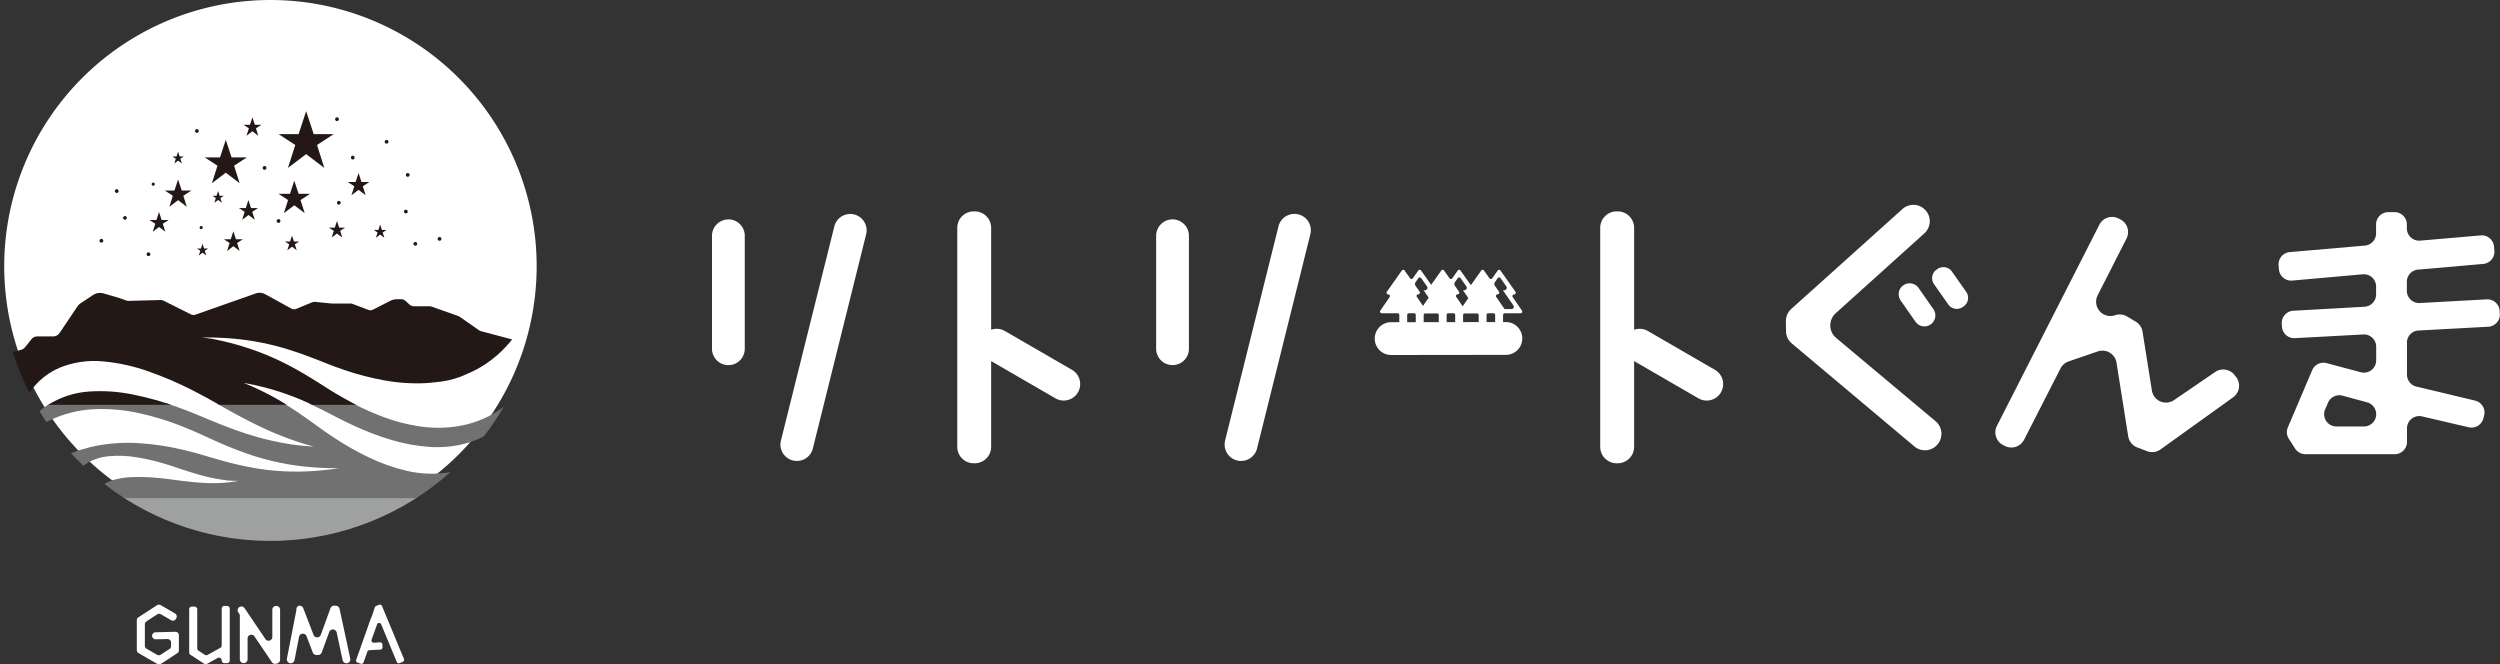 <svg xmlns="http://www.w3.org/2000/svg" xmlns:xlink="http://www.w3.org/1999/xlink" width="219.956" height="58.456" viewBox="0 0 219.956 58.456">
  <rect x="0" y="0" width="219.956" height="58.456" fill="#333333" stroke="none"/>
  <defs>
    <clipPath id="clip-path">
      <path id="パス_808" data-name="パス 808" d="M125.958,33.692h0M128.317,0a23.791,23.791,0,0,0-21.229,34.537A6.942,6.942,0,0,1,108,33.482a6.1,6.1,0,0,1,1.7-1.115,8.1,8.1,0,0,1,3.9-.574,16.317,16.317,0,0,1,4,.893,30.586,30.586,0,0,1,3.853,1.654c.313.159.622.322.931.487l.465.253.446.251.882.5q.434.245.858.478c1.134.622,2.228,1.18,3.286,1.643a28.213,28.213,0,0,0,3.055,1.129c.2.062.406.119.607.174l.171.045c-.674-.039-1.378-.108-2.111-.22a24.419,24.419,0,0,1-3.031-.67c-1.057-.306-2.158-.7-3.3-1.162-.286-.114-.575-.232-.868-.354l-.892-.373-.451-.186-.47-.186c-.311-.12-.623-.238-.938-.35a26.445,26.445,0,0,0-3.846-1.083,14.285,14.285,0,0,0-3.914-.273,7.648,7.648,0,0,0-3.668,1.22,6.554,6.554,0,0,0-.665.522q.294.481.609.946c.043-.023.085-.049.128-.071A10.138,10.138,0,0,1,112.834,36a15.1,15.1,0,0,1,3.962.358,24.011,24.011,0,0,1,3.68,1.125c.3.114.586.234.875.356l.436.188.417.188.822.376q.4.185.8.358a30.981,30.981,0,0,0,3.1,1.186,23.107,23.107,0,0,0,2.947.713,23.638,23.638,0,0,0,2.753.306c.594.034,1.167.043,1.72.039-.466.071-.947.135-1.445.182a22.972,22.972,0,0,1-2.745.114,21.961,21.961,0,0,1-2.974-.263,29,29,0,0,1-3.167-.712c-.273-.075-.547-.154-.824-.235l-.845-.251-.428-.124-.447-.121c-.3-.077-.595-.154-.9-.223a22.75,22.75,0,0,0-3.734-.563,14.821,14.821,0,0,0-3.944.246c-.3.063-.593.137-.89.225a8.31,8.31,0,0,0-1.235.405c.35.382.715.749,1.089,1.106.036-.029.072-.059.109-.086a4.435,4.435,0,0,1,2.09-.749,9.2,9.2,0,0,1,2.335.067,17.563,17.563,0,0,1,2.347.513c.194.055.386.113.578.173l.29.092.279.093.552.186c.181.061.36.12.537.176.708.227,1.385.423,2.031.568.544.121,1.06.2,1.558.266.176.01.348.019.514.023q.213.006.416.006c-.082.016-.171.029-.256.044l.029,0-.1.009c-.238.039-.485.074-.752.1a13.654,13.654,0,0,1-1.7.04c-.623-.023-1.305-.086-2.034-.175-.182-.022-.367-.045-.555-.071l-.575-.077-.289-.037-.3-.035c-.2-.021-.392-.043-.586-.06a16.329,16.329,0,0,0-2.252-.066,6.188,6.188,0,0,0-1.934.353,2.766,2.766,0,0,0-.486.251,23.774,23.774,0,0,0,30.447-1.044c-.075.014-.15.03-.225.042a9.78,9.78,0,0,1-3.634-.162,15.883,15.883,0,0,1-3.315-1.175,25.242,25.242,0,0,1-2.965-1.673c-.235-.152-.464-.307-.693-.463l-.343-.238-.327-.234-.645-.466q-.317-.228-.63-.447c-.835-.584-1.652-1.12-2.464-1.585a24.509,24.509,0,0,0-2.4-1.2q-.291-.127-.58-.242l.012,0h0c.59.1,1.2.232,1.822.394a23.314,23.314,0,0,1,2.521.81c.86.332,1.734.733,2.633,1.181.225.112.451.226.679.344l.695.36.353.18.369.182c.245.118.492.236.742.35a24.261,24.261,0,0,0,3.138,1.188,15.247,15.247,0,0,0,3.414.636,9.621,9.621,0,0,0,3.592-.424,7.969,7.969,0,0,0,1.19-.506,23.828,23.828,0,0,0,1.754-2.588,9.755,9.755,0,0,1-1.369.841,9.221,9.221,0,0,1-1.994.724,10.772,10.772,0,0,1-3.953.157,16.04,16.04,0,0,1-3.59-.959,24.516,24.516,0,0,1-3.2-1.528c-.253-.141-.5-.287-.746-.434l-.37-.225-.353-.221-.694-.442q-.341-.216-.678-.423c-.9-.552-1.781-1.052-2.658-1.478a23.772,23.772,0,0,0-2.6-1.072,25,25,0,0,0-2.485-.713c-.378-.09-.746-.165-1.108-.234q-.4-.057-.795-.1c.442-.005.9,0,1.365.016a24.941,24.941,0,0,1,2.568.219,23.361,23.361,0,0,1,2.735.551c.934.248,1.883.569,2.86.937.245.092.49.186.738.284l.756.3.384.149.4.149c.267.1.535.192.807.283a23.932,23.932,0,0,0,3.4.881,15.9,15.9,0,0,0,3.7.248q.425-.025.855-.081a8.1,8.1,0,0,0,2.094-.449c.184-.067.363-.144.54-.226.129-.051.258-.105.387-.164a9.548,9.548,0,0,0,1.851-1.1,10.294,10.294,0,0,0,1.629-1.548,12.238,12.238,0,0,0,1.314-1.89c.049-.083.094-.169.141-.253l.068-.128.033-.064.05-.1.119-.227c.04-.078.077-.141.126-.251.09-.2.19-.4.259-.588l.112-.286.1-.292a11.309,11.309,0,0,0,.435-1.678c0-.2.015-.4.015-.6A23.794,23.794,0,0,0,128.317,0Z" transform="translate(-104.523)" fill="none"/>
    </clipPath>
    <clipPath id="clip-path-2">
      <path id="パス_809" data-name="パス 809" d="M128.567,94.528h0m1.031-7.868-5.292,1.861a.492.492,0,0,1-.394-.027L121.5,87.289a.5.5,0,0,0-.241-.056l-2.844.075a.5.5,0,0,1-.183-.031l-.569-.207-1.438-.42a1.119,1.119,0,0,0-.956.165l-1.1.728a.89.89,0,0,0-.24.248l-1.545,2.3a.669.669,0,0,1-.536.343h-1.5a.63.63,0,0,0-.483.27l-.518.65a.7.7,0,0,1-.359.254l-.749.2a23.786,23.786,0,0,0,1.46,3.57,6.942,6.942,0,0,1,.915-1.055,6.1,6.1,0,0,1,1.7-1.115,8.1,8.1,0,0,1,3.9-.574,16.317,16.317,0,0,1,4,.893,30.589,30.589,0,0,1,3.853,1.654c.313.159.622.322.931.487l.465.253.446.251.882.5q.434.245.858.478c1.134.622,2.228,1.18,3.286,1.643a28.218,28.218,0,0,0,3.055,1.129c.2.062.406.119.607.174l.171.045c-.674-.039-1.378-.108-2.111-.22a24.423,24.423,0,0,1-3.031-.67c-1.057-.306-2.158-.7-3.3-1.162-.286-.114-.575-.232-.868-.354l-.892-.373-.451-.186-.47-.186c-.311-.12-.623-.238-.938-.35a26.447,26.447,0,0,0-3.846-1.083,14.286,14.286,0,0,0-3.914-.273,7.648,7.648,0,0,0-3.668,1.22,6.555,6.555,0,0,0-.665.522q.294.481.609.946c.043-.023.085-.049.128-.071a10.137,10.137,0,0,1,4.095-1.064,15.1,15.1,0,0,1,3.962.358,24.013,24.013,0,0,1,3.68,1.125c.3.114.586.234.875.356l.436.188.417.188.822.376q.4.185.8.358a30.979,30.979,0,0,0,3.1,1.186,23.108,23.108,0,0,0,2.947.713,23.638,23.638,0,0,0,2.753.306c.594.034,1.167.043,1.72.039-.466.071-.947.135-1.445.182a22.976,22.976,0,0,1-2.745.114,21.964,21.964,0,0,1-2.974-.263,29,29,0,0,1-3.167-.712q-.409-.112-.824-.235l-.845-.251-.428-.124-.447-.121c-.3-.077-.595-.154-.9-.223a22.75,22.75,0,0,0-3.734-.563,14.822,14.822,0,0,0-3.944.246c-.3.063-.593.137-.89.225a8.312,8.312,0,0,0-1.235.405c.35.382.715.749,1.089,1.106.036-.029.072-.059.109-.086a4.435,4.435,0,0,1,2.09-.749,9.2,9.2,0,0,1,2.335.067,17.563,17.563,0,0,1,2.347.513c.194.055.386.113.578.173l.29.092.279.093.552.186c.181.061.36.12.537.176.708.227,1.385.423,2.031.568.544.121,1.06.2,1.558.266.176.01.347.019.514.023q.213.006.417.006c-.082.016-.171.029-.256.044l.029,0-.1.009c-.238.039-.485.074-.752.1a13.651,13.651,0,0,1-1.7.04c-.623-.023-1.305-.086-2.034-.175-.182-.022-.367-.045-.555-.071l-.575-.077-.289-.037-.3-.035c-.2-.021-.392-.043-.586-.06a16.328,16.328,0,0,0-2.252-.066,6.189,6.189,0,0,0-1.934.353,2.766,2.766,0,0,0-.486.251,23.774,23.774,0,0,0,30.447-1.044c-.075.014-.15.03-.225.042a9.78,9.78,0,0,1-3.634-.162,15.884,15.884,0,0,1-3.315-1.175,25.243,25.243,0,0,1-2.965-1.673c-.235-.152-.464-.307-.693-.463L135.6,98.7l-.327-.234L134.632,98q-.317-.228-.63-.447c-.835-.584-1.652-1.12-2.464-1.585a24.516,24.516,0,0,0-2.4-1.2q-.291-.127-.58-.242l.012,0h0c.59.1,1.2.232,1.822.394a23.313,23.313,0,0,1,2.521.81c.86.332,1.734.733,2.633,1.181.225.112.451.226.679.344l.695.36.353.18.369.182c.245.118.492.236.742.35a24.267,24.267,0,0,0,3.138,1.188,15.247,15.247,0,0,0,3.414.636,9.621,9.621,0,0,0,3.592-.424,7.972,7.972,0,0,0,1.19-.506,23.836,23.836,0,0,0,1.754-2.588,9.755,9.755,0,0,1-1.369.841,9.219,9.219,0,0,1-1.994.724,10.773,10.773,0,0,1-3.953.157,16.04,16.04,0,0,1-3.59-.959,24.515,24.515,0,0,1-3.2-1.528c-.253-.141-.5-.287-.746-.434l-.37-.225-.353-.221-.694-.441q-.341-.216-.678-.423c-.9-.552-1.781-1.052-2.658-1.478a23.774,23.774,0,0,0-2.6-1.072,25,25,0,0,0-2.485-.713c-.378-.09-.746-.165-1.108-.234q-.4-.057-.795-.1c.442-.005.9,0,1.365.016a24.944,24.944,0,0,1,2.568.219,23.357,23.357,0,0,1,2.735.551c.934.248,1.883.569,2.86.937.245.092.49.186.738.284l.756.3.384.149.4.149c.267.1.535.192.807.283a23.932,23.932,0,0,0,3.4.881,15.9,15.9,0,0,0,3.7.248q.425-.025.855-.081a8.1,8.1,0,0,0,2.094-.449c.184-.067.363-.144.54-.226.129-.051.258-.105.387-.164a9.549,9.549,0,0,0,1.85-1.1,10.294,10.294,0,0,0,1.629-1.548q.115-.135.226-.275l-2.74-.728a.583.583,0,0,1-.183-.087l-1.678-1.172a.6.6,0,0,0-.143-.075l-2.339-.826a.5.5,0,0,0-.166-.029h-1.408a.571.571,0,0,1-.383-.163l-.328-.3a.56.56,0,0,0-.422-.162l-.509.009a1.664,1.664,0,0,0-.351.1l-1.584.809a.493.493,0,0,1-.41.025l-1.4-.53a.5.5,0,0,0-.177-.033h-1.628l-.048,0-1.454-.145a.5.5,0,0,0-.24.037l-1.4.579a.5.5,0,0,1-.442-.028l-2.272-1.25a1.082,1.082,0,0,0-.523-.14,1.037,1.037,0,0,0-.344.06" transform="translate(-108.239 -86.601)" fill="#231815" stroke="#707070" stroke-width="1"/>
    </clipPath>
  </defs>
  <g id="グループ_2046" data-name="グループ 2046" transform="translate(-20.754 -11)">
    <g id="グループ_2031" data-name="グループ 2031" transform="translate(20.754 10.999)">
      <g id="グループ_2030" data-name="グループ 2030" transform="translate(0 0.001)">
        <path id="パス_790" data-name="パス 790" d="M151.367,23.421A23.422,23.422,0,1,1,127.945,0a23.422,23.422,0,0,1,23.422,23.422" transform="translate(-104.151 0.001)" fill="#fff"/>
        <path id="パス_791" data-name="パス 791" d="M163.254,67.961a.133.133,0,0,1,.189-.037.133.133,0,0,1,.037.189.136.136,0,1,1-.226-.151" transform="translate(-145.665 -48.015)" fill="#231815"/>
        <path id="パス_792" data-name="パス 792" d="M148.841,54.921a.133.133,0,0,1,.189-.037.133.133,0,0,1,.038.189.136.136,0,1,1-.226-.151" transform="translate(-135.473 -38.794)" fill="#231815"/>
        <path id="パス_793" data-name="パス 793" d="M147.321,75.888a.165.165,0,1,1,.045.226.16.16,0,0,1-.045-.226" transform="translate(-134.395 -53.612)" fill="#231815"/>
        <path id="パス_794" data-name="パス 794" d="M140.268,64.976a.163.163,0,1,1,.167.252.163.163,0,0,1-.167-.252" transform="translate(-129.408 -45.896)" fill="#231815"/>
        <path id="パス_795" data-name="パス 795" d="M133.173,71.847a.165.165,0,1,1,.045.226.16.16,0,0,1-.045-.226" transform="translate(-124.39 -50.754)" fill="#231815"/>
        <path id="パス_796" data-name="パス 796" d="M204.519,60.436a.157.157,0,0,1,.1-.071.159.159,0,0,1,.123.025.16.16,0,0,1,.045.226.159.159,0,0,1-.1.071.168.168,0,0,1-.193-.129.156.156,0,0,1,.026-.123" transform="translate(-174.842 -42.685)" fill="#231815"/>
        <path id="パス_797" data-name="パス 797" d="M224.649,63.07a.165.165,0,1,1,.045.226.16.16,0,0,1-.045-.226" transform="translate(-189.078 -44.547)" fill="#231815"/>
        <path id="パス_798" data-name="パス 798" d="M227.494,72.766a.164.164,0,1,1,.045.226.16.16,0,0,1-.045-.226" transform="translate(-191.089 -51.404)" fill="#231815"/>
        <path id="パス_799" data-name="パス 799" d="M234.763,71.286a.165.165,0,1,1,.045.226.16.16,0,0,1-.045-.226" transform="translate(-196.23 -50.357)" fill="#231815"/>
        <path id="パス_800" data-name="パス 800" d="M182.2,49.968a.165.165,0,1,1,.045.226.16.16,0,0,1-.045-.226" transform="translate(-159.062 -35.283)" fill="#231815"/>
        <path id="パス_801" data-name="パス 801" d="M161.863,38.866a.164.164,0,0,1,.3.059.157.157,0,0,1-.025.123.159.159,0,0,1-.1.071.157.157,0,0,1-.122-.026.16.16,0,0,1-.045-.226" transform="translate(-144.679 -27.432)" fill="#231815"/>
        <path id="パス_802" data-name="パス 802" d="M203.957,35.321a.165.165,0,1,1,.045.226.16.16,0,0,1-.045-.226" transform="translate(-174.445 -24.925)" fill="#231815"/>
        <path id="パス_803" data-name="パス 803" d="M218.858,42.1a.165.165,0,1,1,.045.226.16.16,0,0,1-.045-.226" transform="translate(-184.982 -29.716)" fill="#231815"/>
        <path id="パス_804" data-name="パス 804" d="M186.4,65.908a.165.165,0,1,1,.045.226.16.16,0,0,1-.045-.226" transform="translate(-162.031 -46.554)" fill="#231815"/>
        <path id="パス_805" data-name="パス 805" d="M208.692,46.865a.164.164,0,0,1,.3.059.157.157,0,0,1-.025.123.159.159,0,0,1-.1.071.157.157,0,0,1-.122-.026.16.16,0,0,1-.045-.226" transform="translate(-177.794 -33.088)" fill="#231815"/>
        <path id="パス_806" data-name="パス 806" d="M225.21,52.067a.165.165,0,1,1,.045.226.16.16,0,0,1-.045-.226" transform="translate(-189.474 -36.767)" fill="#231815"/>
        <path id="パス_807" data-name="パス 807" d="M137.788,56.923a.165.165,0,1,1,.045.226.16.16,0,0,1-.045-.226" transform="translate(-127.654 -40.201)" fill="#231815"/>
        <g id="グループ_2027" data-name="グループ 2027" transform="translate(0 0)">
          <g id="グループ_1537" data-name="グループ 1537">
            <g id="グループ_1536" data-name="グループ 1536" clip-path="url(#clip-path)">
              <path id="パス_854" data-name="パス 854" d="M0,0H48.821V8.332H0Z" transform="translate(0.121 43.733)" fill="#9fa0a0"/>
              <rect id="長方形_1500" data-name="長方形 1500" width="48.821" height="8.332" transform="translate(0.121 35.497)" fill="#727171"/>
            </g>
          </g>
        </g>
        <g id="グループ_1539" data-name="グループ 1539" transform="translate(1.124 25.765)">
          <g id="グループ_1538" data-name="グループ 1538" clip-path="url(#clip-path-2)">
            <rect id="長方形_1501" data-name="長方形 1501" width="73.533" height="14.764" transform="translate(-14.624 -4.915)" fill="#231815"/>
          </g>
        </g>
        <path id="パス_810" data-name="パス 810" d="M187.763,38.4l1.6-1.213,1.6,1.213-.641-2.017,1.469-.956h-1.761l-.665-2.018-.665,2.018h-1.761l1.469.956Z" transform="translate(-162.429 -23.627)" fill="#231815"/>
        <path id="パス_811" data-name="パス 811" d="M165.387,45.836l1.221-.927,1.221.927-.49-1.542,1.123-.731h-1.346l-.508-1.542-.508,1.542h-1.346l1.123.731Z" transform="translate(-146.743 -29.715)" fill="#231815"/>
        <path id="パス_812" data-name="パス 812" d="M187.408,57.148l.914-.693.913.693-.367-1.154.84-.547H188.7l-.38-1.154-.38,1.154h-1.007l.84.547Z" transform="translate(-162.428 -38.394)" fill="#231815"/>
        <path id="パス_813" data-name="パス 813" d="M215.722,68.63l.372-.283.372.283-.15-.47.343-.223h-.411l-.155-.47-.155.47h-.411l.343.223Z" transform="translate(-182.648 -47.709)" fill="#231815"/>
        <path id="パス_814" data-name="パス 814" d="M208.056,53.946l.625-.475.625.475-.251-.79.575-.374h-.689l-.26-.79-.26.79h-.689l.575.374Z" transform="translate(-177.135 -36.767)" fill="#231815"/>
        <path id="パス_815" data-name="パス 815" d="M167.25,58.439l.329-.25.329.25-.132-.416.3-.2h-.363l-.137-.416-.137.416h-.363l.3.2Z" transform="translate(-148.388 -40.597)" fill="#231815"/>
        <path id="パス_816" data-name="パス 816" d="M162.566,74.282l.329-.25.329.25-.132-.416.3-.2h-.363l-.137-.416-.137.416H162.4l.3.2Z" transform="translate(-145.075 -51.801)" fill="#231815"/>
        <path id="パス_817" data-name="パス 817" d="M155.222,46.625l.329-.25.329.25-.132-.416.3-.2h-.363l-.137-.416-.137.416h-.363l.3.2Z" transform="translate(-139.881 -32.243)" fill="#231815"/>
        <path id="パス_818" data-name="パス 818" d="M170.78,71.229l.553-.42.553.42-.222-.7.508-.331h-.609l-.23-.7-.23.7h-.609l.508.331Z" transform="translate(-150.802 -49.148)" fill="#231815"/>
        <path id="パス_819" data-name="パス 819" d="M148.449,65.452l.553-.42.553.42-.222-.7.508-.331h-.609l-.23-.7-.23.7h-.609l.508.331Z" transform="translate(-135.01 -45.064)" fill="#231815"/>
        <path id="パス_820" data-name="パス 820" d="M153.174,56.333l.768-.583.768.583-.308-.97.706-.46h-.847l-.32-.97-.32.97h-.847l.706.46Z" transform="translate(-138.273 -38.139)" fill="#231815"/>
        <path id="パス_821" data-name="パス 821" d="M175.322,61.856l.553-.42.553.42-.222-.7.508-.331H176.1l-.23-.7-.23.7h-.609l.508.331Z" transform="translate(-154.014 -42.52)" fill="#231815"/>
        <path id="パス_822" data-name="パス 822" d="M189.053,72.067l.414-.315.414.315-.166-.523.381-.248h-.457l-.172-.523-.172.523h-.457l.381.248Z" transform="translate(-163.775 -50.047)" fill="#231815"/>
        <path id="パス_823" data-name="パス 823" d="M176.657,36.872l.52-.4.52.4-.209-.657.478-.311h-.573l-.217-.657-.216.657h-.573l.479.311Z" transform="translate(-154.969 -24.924)" fill="#231815"/>
        <path id="パス_824" data-name="パス 824" d="M202.315,67.851l.466-.354.466.354-.187-.589.429-.279h-.514l-.194-.589-.194.589h-.514l.429.279Z" transform="translate(-173.133 -46.951)" fill="#231815"/>
      </g>
      <g id="グループ_2029" data-name="グループ 2029" transform="translate(12.036 53.199)">
        <path id="パス_825" data-name="パス 825" d="M148.054,184.357v1.319a.309.309,0,0,1-.141.259l-1.437.935a.309.309,0,0,1-.323.008l-1.648-.952a.309.309,0,0,1-.154-.268v-2.623a.308.308,0,0,1,.141-.259l1.634-1.063a.309.309,0,0,1,.324-.008l1.263.734a.309.309,0,0,1,.113.421l-.033.057a.309.309,0,0,1-.423.114l-.9-.521a.309.309,0,0,0-.323.008l-.946.616a.309.309,0,0,0-.141.259v1.882a.31.31,0,0,0,.155.268l.92.531a.309.309,0,0,0,.324-.009l.767-.5a.309.309,0,0,0,.14-.259V185a.309.309,0,0,0-.321-.309l-1.026.02a.309.309,0,1,1-.023-.618l1.74-.042a.309.309,0,0,1,.32.309" transform="translate(-144.351 -181.662)" fill="#fff"/>
        <path id="パス_826" data-name="パス 826" d="M163.192,182.048h.226a.241.241,0,0,1,.241.241v4.548a.241.241,0,0,1-.241.241h-.226a.241.241,0,0,1-.241-.241.241.241,0,0,0-.358-.211l-.932.516a.241.241,0,0,1-.249-.009l-1.211-.788a.241.241,0,0,1-.11-.2v-3.8a.241.241,0,0,1,.241-.242h.226a.241.241,0,0,1,.241.242v3.439a.241.241,0,0,0,.11.2l.554.36a.241.241,0,0,0,.249.009l1.115-.62a.242.242,0,0,0,.124-.211v-3.237a.241.241,0,0,1,.241-.241" transform="translate(-155.481 -181.933)" fill="#fff"/>
        <path id="パス_827" data-name="パス 827" d="M178.036,182.048h.021a.331.331,0,0,1,.331.331v4.4a.331.331,0,0,1-.234.316l-.113.035a.332.332,0,0,1-.372-.131l-1.536-2.273a.331.331,0,0,0-.606.185v1.831a.331.331,0,0,1-.331.331h-.021a.331.331,0,0,1-.331-.331v-3.833a.33.33,0,0,0-.057-.185l-.077-.114a.331.331,0,1,1,.549-.371l1.84,2.724a.331.331,0,0,0,.605-.185v-2.4a.331.331,0,0,1,.331-.331" transform="translate(-165.78 -181.933)" fill="#fff"/>
        <path id="パス_828" data-name="パス 828" d="M194.058,182.232l.94,4.374a.343.343,0,1,1-.671.144l-.522-2.434a.343.343,0,0,0-.657-.046l-.659,1.8a.343.343,0,0,1-.319.225h-.144a.343.343,0,0,1-.324-.22l-.551-1.436a.343.343,0,0,0-.657.058l-.4,2.048a.343.343,0,0,1-.4.271h0a.343.343,0,0,1-.27-.4l.821-4.2a.708.708,0,0,0,.012-.153.4.4,0,0,1,.057-.189.387.387,0,0,1,.111-.091.343.343,0,0,1,.441.2l.9,2.339a.343.343,0,0,0,.643-.006l.85-2.338a.343.343,0,0,1,.346-.225l.142.01a.343.343,0,0,1,.312.27" transform="translate(-176.218 -181.865)" fill="#fff"/>
        <path id="パス_829" data-name="パス 829" d="M213.816,186.7l-1.374-3.314a.193.193,0,0,0-.361.009l-.483,1.353a.193.193,0,0,0,.189.258l.562-.034a.193.193,0,0,1,.2.187l.007.252a.193.193,0,0,1-.186.2l-.967.052a.194.194,0,0,0-.175.128l-.338.946a.193.193,0,0,1-.247.117l-.281-.1a.193.193,0,0,1-.117-.247l.105-.3.261-.734.333-.938.323-.909c.114-.342.233-.685.377-1.016.063-.146.091-.292.168-.5a.726.726,0,0,1,.131-.3.249.249,0,0,1,.1-.055c.143-.058.381-.2.469.016l1.934,4.662a.193.193,0,0,1-.1.252l-.276.117a.193.193,0,0,1-.254-.1" transform="translate(-190.941 -181.656)" fill="#fff"/>
      </g>
    </g>
    <g id="グループ_2028" data-name="グループ 2028" transform="translate(83.396 29)">
      <path id="パス_830" data-name="パス 830" d="M1.441,217.851h0a1.442,1.442,0,0,1,1.442,1.442v9.9A1.442,1.442,0,1,1,0,229.2v-9.9a1.442,1.442,0,0,1,1.441-1.442m4.623,19.462,4.7-18.851a1.442,1.442,0,0,1,1.736-1.053H12.5a1.442,1.442,0,0,1,1.061,1.75L8.873,238.012a1.441,1.441,0,0,1-1.748,1.05l-.011,0a1.441,1.441,0,0,1-1.049-1.747" transform="translate(0.001 -216.55)" fill="#fff"/>
      <path id="パス_831" data-name="パス 831" d="M50.619,237.567V218.3a1.449,1.449,0,0,1,1.449-1.449h.085A1.449,1.449,0,0,1,53.6,218.3v19.266a1.449,1.449,0,0,1-1.449,1.449h-.085a1.449,1.449,0,0,1-1.449-1.449m4.2-10.186,5.891,3.411a1.449,1.449,0,1,1-1.452,2.508l-5.891-3.411a1.449,1.449,0,1,1,1.452-2.508" transform="translate(-29.038 -216.254)" fill="#fff"/>
      <path id="パス_832" data-name="パス 832" d="M183.309,237.567V218.3a1.449,1.449,0,0,1,1.449-1.449h.085a1.449,1.449,0,0,1,1.449,1.449v19.266a1.449,1.449,0,0,1-1.449,1.449h-.085a1.449,1.449,0,0,1-1.449-1.449m4.2-10.186,5.891,3.411a1.449,1.449,0,1,1-1.452,2.508l-5.891-3.411a1.449,1.449,0,1,1,1.452-2.508" transform="translate(-105.16 -216.254)" fill="#fff"/>
      <path id="パス_833" data-name="パス 833" d="M93.105,217.851h0a1.442,1.442,0,0,1,1.442,1.442v9.9a1.442,1.442,0,1,1-2.883,0v-9.9a1.442,1.442,0,0,1,1.441-1.442m4.623,19.462,4.7-18.851a1.442,1.442,0,0,1,1.736-1.053h.006a1.442,1.442,0,0,1,1.061,1.75l-4.691,18.852a1.441,1.441,0,0,1-1.748,1.05l-.011,0a1.441,1.441,0,0,1-1.049-1.747" transform="translate(-52.585 -216.55)" fill="#fff"/>
      <path id="パス_834" data-name="パス 834" d="M233.833,217.956l-7.827,7.053a1.439,1.439,0,0,0,.039,2.171l8.751,7.331a1.438,1.438,0,0,1,.171,2.036l-.013.015a1.438,1.438,0,0,1-2.02.168l-10.786-9.061a1.438,1.438,0,0,1-.513-1.085l-.01-.87a1.438,1.438,0,0,1,.477-1.087l9.807-8.811a1.439,1.439,0,0,1,1.924,2.139" transform="translate(-127.14 -215.449)" fill="#fff"/>
      <path id="パス_835" data-name="パス 835" d="M285.866,231.877l.139.167a1.255,1.255,0,0,1-.233,1.822l-6.389,4.589a1.256,1.256,0,0,1-1.177.154l-.871-.33a1.254,1.254,0,0,1-.794-.976l-1.03-6.483a1.255,1.255,0,0,0-1.646-.99l-2.571.881a1.257,1.257,0,0,0-.71.616l-3.207,6.275a1.255,1.255,0,0,1-1.693.544l-.153-.079a1.255,1.255,0,0,1-.543-1.685l9.015-17.7a1.255,1.255,0,0,1,1.693-.546l.152.078a1.255,1.255,0,0,1,.544,1.684l-2.54,4.994a1.255,1.255,0,0,0,1.528,1.755,1.254,1.254,0,0,1,1.048.106l.772.457a1.254,1.254,0,0,1,.6.883l.825,5.183a1.254,1.254,0,0,0,1.947.839l3.622-2.475a1.254,1.254,0,0,1,1.673.234" transform="translate(-151.937 -216.912)" fill="#fff"/>
      <path id="パス_836" data-name="パス 836" d="M334.616,228.519v2.8a1.08,1.08,0,0,0,.8,1.044l5.218,1.246a1.081,1.081,0,0,1,.764,1.325l-.065.243a1.081,1.081,0,0,1-1.325.763L335.978,235a1.081,1.081,0,0,0-1.362,1.043v1.195a1.08,1.08,0,0,1-1.08,1.08h-7.857a1.08,1.08,0,0,1-.909-.5l-.55-.854a1.081,1.081,0,0,1-.086-1.008l2.141-5.029a1.08,1.08,0,0,1,1.272-.621l3,.8a1.08,1.08,0,0,0,1.359-1.044v-1.2a1.08,1.08,0,0,0-1.154-1.078l-5.983.323a1.08,1.08,0,0,1-1.152-1l-.019-.254a1.08,1.08,0,0,1,1-1.156l6.3-.354a1.081,1.081,0,0,0,1-1.078v-.7a1.08,1.08,0,0,0-1.176-1.076l-6.2.552a1.08,1.08,0,0,1-1.172-.979l-.032-.352a1.08,1.08,0,0,1,.983-1.173l6.608-.573a1.08,1.08,0,0,0,.987-1.076v-.787a1.08,1.08,0,0,1,1.081-1.08h.547a1.08,1.08,0,0,1,1.08,1.08v.35a1.081,1.081,0,0,0,1.173,1.076l5.326-.459a1.08,1.08,0,0,1,1.169.98l.032.356a1.08,1.08,0,0,1-.983,1.173l-5.731.5a1.08,1.08,0,0,0-.987,1.077v.784a1.08,1.08,0,0,0,1.156,1.078l5.854-.321a1.08,1.08,0,0,1,1.153,1l.018.25a1.081,1.081,0,0,1-1,1.157l-6.17.334a1.08,1.08,0,0,0-1.007,1.078m-6.2,7.365h2.416a1.08,1.08,0,0,0,.284-2.123l-2.161-.589a1.08,1.08,0,0,0-1.276.613l-.255.589a1.08,1.08,0,0,0,.992,1.509" transform="translate(-185.485 -216.356)" fill="#fff"/>
      <path id="パス_837" data-name="パス 837" d="M245.319,231.871h0a.963.963,0,0,1,1.341.238l1.278,1.831a.963.963,0,1,1-1.579,1.1l-1.279-1.831a.963.963,0,0,1,.239-1.341" transform="translate(-140.498 -224.77)" fill="#fff"/>
      <path id="パス_838" data-name="パス 838" d="M253.549,228.745l1.256,1.788a.914.914,0,0,1-.225,1.275l-.081.056a.914.914,0,0,1-1.272-.224l-1.256-1.788a.914.914,0,0,1,.225-1.275l.08-.056a.914.914,0,0,1,1.272.224" transform="translate(-144.455 -222.853)" fill="#fff"/>
      <path id="パス_839" data-name="パス 839" d="M139.564,233.469v-.6a.148.148,0,0,0-.148-.148h-1.4a.148.148,0,0,1-.122-.232l.821-1.19a.148.148,0,0,0-.122-.232h-.005a.149.149,0,0,1-.122-.234l1.32-1.871a.149.149,0,0,1,.243,0l.482.683a.148.148,0,0,0,.242,0l.483-.683a.148.148,0,0,1,.242,0l1.32,1.871a.148.148,0,0,1-.121.234.148.148,0,0,0-.122.232l.816,1.19a.148.148,0,0,1-.122.232h-1.394a.148.148,0,0,0-.148.148v.6a.148.148,0,0,1-.148.148h-.4a.148.148,0,0,1-.148-.148v-.6a.148.148,0,0,0-.148-.148h-.458a.148.148,0,0,0-.148.148v.6a.148.148,0,0,1-.148.148h-.4a.148.148,0,0,1-.148-.148m2.277-1.114h.618a.2.2,0,0,0,.164-.312L141.7,230.7h.115a.219.219,0,0,0,.179-.346l-.5-.714a.158.158,0,0,0-.258,0l-.244.351a.276.276,0,0,0,0,.317l.358.51a.155.155,0,0,1-.127.243.142.142,0,0,0-.116.222Z" transform="translate(-79.091 -223.162)" fill="#fff"/>
      <path id="パス_840" data-name="パス 840" d="M147.7,233.469v-.6a.148.148,0,0,0-.148-.148h-1.4a.148.148,0,0,1-.122-.232l.821-1.19a.148.148,0,0,0-.122-.232h-.005a.149.149,0,0,1-.122-.234l1.32-1.871a.149.149,0,0,1,.243,0l.482.683a.148.148,0,0,0,.242,0l.483-.683a.148.148,0,0,1,.242,0l1.32,1.871a.148.148,0,0,1-.121.234.148.148,0,0,0-.122.232l.816,1.19a.148.148,0,0,1-.122.232h-1.394a.148.148,0,0,0-.148.148v.6a.148.148,0,0,1-.148.148h-.4a.148.148,0,0,1-.148-.148v-.6a.148.148,0,0,0-.148-.148h-.458a.148.148,0,0,0-.148.148v.6a.148.148,0,0,1-.148.148h-.4a.148.148,0,0,1-.148-.148m2.277-1.114h.618a.2.2,0,0,0,.164-.312l-.926-1.343h.115a.219.219,0,0,0,.179-.346l-.5-.714a.158.158,0,0,0-.258,0l-.244.351a.276.276,0,0,0,0,.317l.358.51a.155.155,0,0,1-.127.243.142.142,0,0,0-.116.222Z" transform="translate(-83.757 -223.162)" fill="#fff"/>
      <path id="パス_841" data-name="パス 841" d="M155.949,233.469v-.6a.148.148,0,0,0-.148-.148h-1.4a.148.148,0,0,1-.122-.232l.821-1.19a.148.148,0,0,0-.122-.232h-.005a.149.149,0,0,1-.122-.234l1.32-1.871a.149.149,0,0,1,.243,0l.482.683a.148.148,0,0,0,.242,0l.483-.683a.148.148,0,0,1,.242,0l1.32,1.871a.148.148,0,0,1-.121.234.148.148,0,0,0-.122.232l.816,1.19a.148.148,0,0,1-.122.232h-1.394a.149.149,0,0,0-.148.148v.6a.148.148,0,0,1-.148.148h-.4a.148.148,0,0,1-.148-.148v-.6a.148.148,0,0,0-.148-.148h-.458a.148.148,0,0,0-.148.148v.6a.148.148,0,0,1-.148.148h-.4a.148.148,0,0,1-.148-.148m2.277-1.114h.618a.2.2,0,0,0,.164-.312l-.926-1.343h.115a.219.219,0,0,0,.18-.346l-.5-.714a.158.158,0,0,0-.258,0l-.244.351a.276.276,0,0,0,0,.317l.358.51a.155.155,0,0,1-.127.243.142.142,0,0,0-.116.222Z" transform="translate(-88.491 -223.162)" fill="#fff"/>
      <path id="パス_842" data-name="パス 842" d="M138.126,239.7l10.134-.013a1.443,1.443,0,0,1,1.445,1.427h0a1.443,1.443,0,0,1-1.441,1.459l-10.134.013a1.444,1.444,0,0,1,0-2.887" transform="translate(-78.413 -229.352)" fill="#fff"/>
    </g>
  </g>
</svg>
